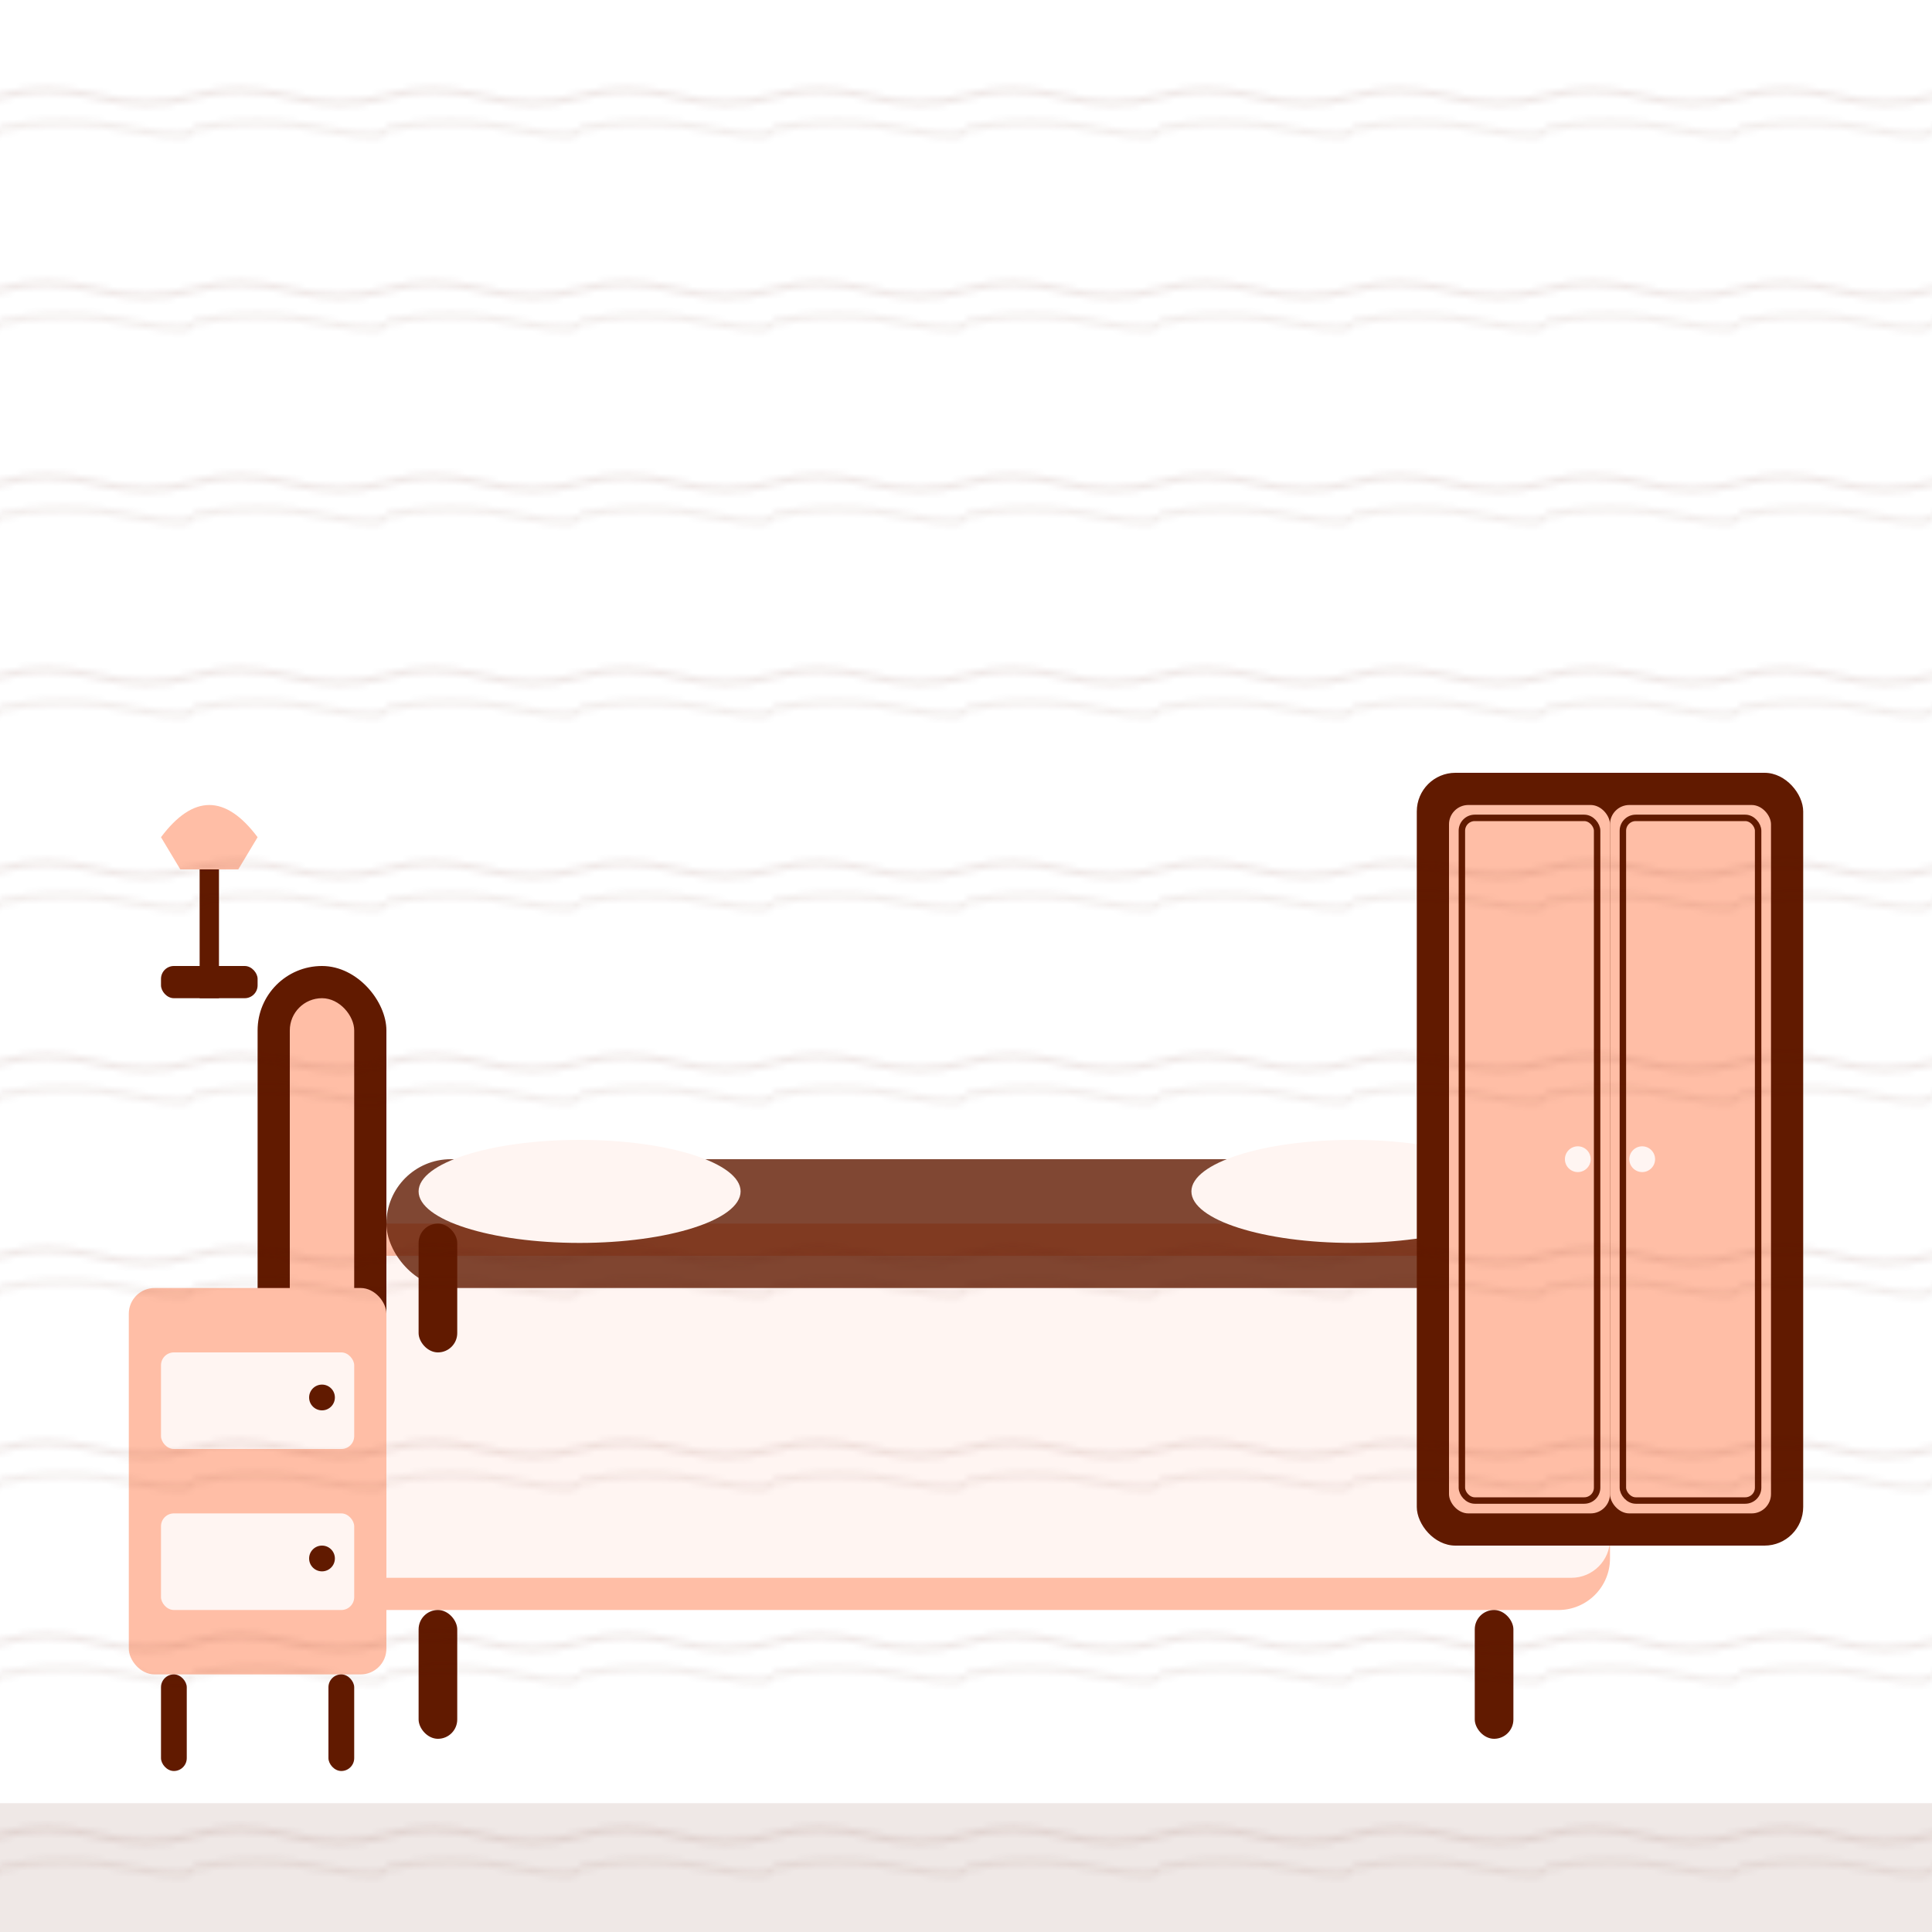 <svg width="300" height="300" viewBox="0 0 300 300" fill="none" xmlns="http://www.w3.org/2000/svg">
  <!-- Modern bedroom furniture set -->
  
  <!-- Bed -->
  <g transform="translate(50,150)">
    <!-- Bed base -->
    <rect x="0" y="40" width="200" height="60" rx="8" fill="#ffbea6"/>
    <rect x="0" y="45" width="200" height="50" rx="6" fill="#fff5f2"/>
    
    <!-- Mattress -->
    <rect x="10" y="30" width="180" height="20" rx="10" fill="#611a00" opacity="0.8"/>
    
    <!-- Headboard -->
    <rect x="-10" y="0" width="20" height="80" rx="10" fill="#611a00"/>
    <rect x="-5" y="5" width="10" height="70" rx="5" fill="#ffbea6"/>
    
    <!-- Pillows -->
    <ellipse cx="40" cy="35" rx="25" ry="8" fill="#fff5f2"/>
    <ellipse cx="160" cy="35" rx="25" ry="8" fill="#fff5f2"/>
    
    <!-- Bed legs -->
    <rect x="15" y="100" width="6" height="20" rx="3" fill="#611a00"/>
    <rect x="179" y="100" width="6" height="20" rx="3" fill="#611a00"/>
    <rect x="15" y="40" width="6" height="20" rx="3" fill="#611a00"/>
    <rect x="179" y="40" width="6" height="20" rx="3" fill="#611a00"/>
  </g>
  
  <!-- Nightstand -->
  <g transform="translate(20,200)">
    <rect x="0" y="0" width="40" height="60" rx="4" fill="#ffbea6"/>
    <rect x="5" y="10" width="30" height="15" rx="2" fill="#fff5f2"/>
    <rect x="5" y="35" width="30" height="15" rx="2" fill="#fff5f2"/>
    <!-- Handles -->
    <circle cx="30" cy="17" r="2" fill="#611a00"/>
    <circle cx="30" cy="42" r="2" fill="#611a00"/>
    <!-- Legs -->
    <rect x="5" y="60" width="4" height="15" rx="2" fill="#611a00"/>
    <rect x="31" y="60" width="4" height="15" rx="2" fill="#611a00"/>
  </g>
  
  <!-- Wardrobe -->
  <g transform="translate(220,120)">
    <rect x="0" y="0" width="60" height="120" rx="6" fill="#611a00"/>
    <rect x="5" y="5" width="25" height="110" rx="3" fill="#ffbea6"/>
    <rect x="30" y="5" width="25" height="110" rx="3" fill="#ffbea6"/>
    
    <!-- Door handles -->
    <circle cx="25" cy="60" r="2" fill="#fff5f2"/>
    <circle cx="35" cy="60" r="2" fill="#fff5f2"/>
    
    <!-- Door frames -->
    <rect x="7" y="7" width="21" height="106" rx="2" fill="none" stroke="#611a00" stroke-width="1"/>
    <rect x="32" y="7" width="21" height="106" rx="2" fill="none" stroke="#611a00" stroke-width="1"/>
  </g>
  
  <!-- Decorative lamp -->
  <g transform="translate(25,120)">
    <!-- Base -->
    <rect x="0" y="30" width="15" height="5" rx="2" fill="#611a00"/>
    <!-- Stem -->
    <rect x="6" y="10" width="3" height="25" fill="#611a00"/>
    <!-- Lampshade -->
    <path d="M0,10 Q7.5,0 15,10 L12,15 L3,15 Z" fill="#ffbea6"/>
  </g>
  
  <!-- Floor -->
  <rect x="0" y="280" width="300" height="20" fill="#611a00" opacity="0.1"/>
  
  <!-- Wood grain texture overlay -->
  <defs>
    <pattern id="woodTexture" x="0" y="0" width="30" height="30" patternUnits="userSpaceOnUse">
      <rect width="30" height="30" fill="none"/>
      <path d="M0,15 Q7,13 15,15 T30,15" stroke="#611a00" stroke-opacity="0.1" fill="none"/>
      <path d="M0,20 Q10,18 20,20 T30,20" stroke="#611a00" stroke-opacity="0.08" fill="none"/>
    </pattern>
  </defs>
  <rect width="300" height="300" fill="url(#woodTexture)"/>
</svg>
